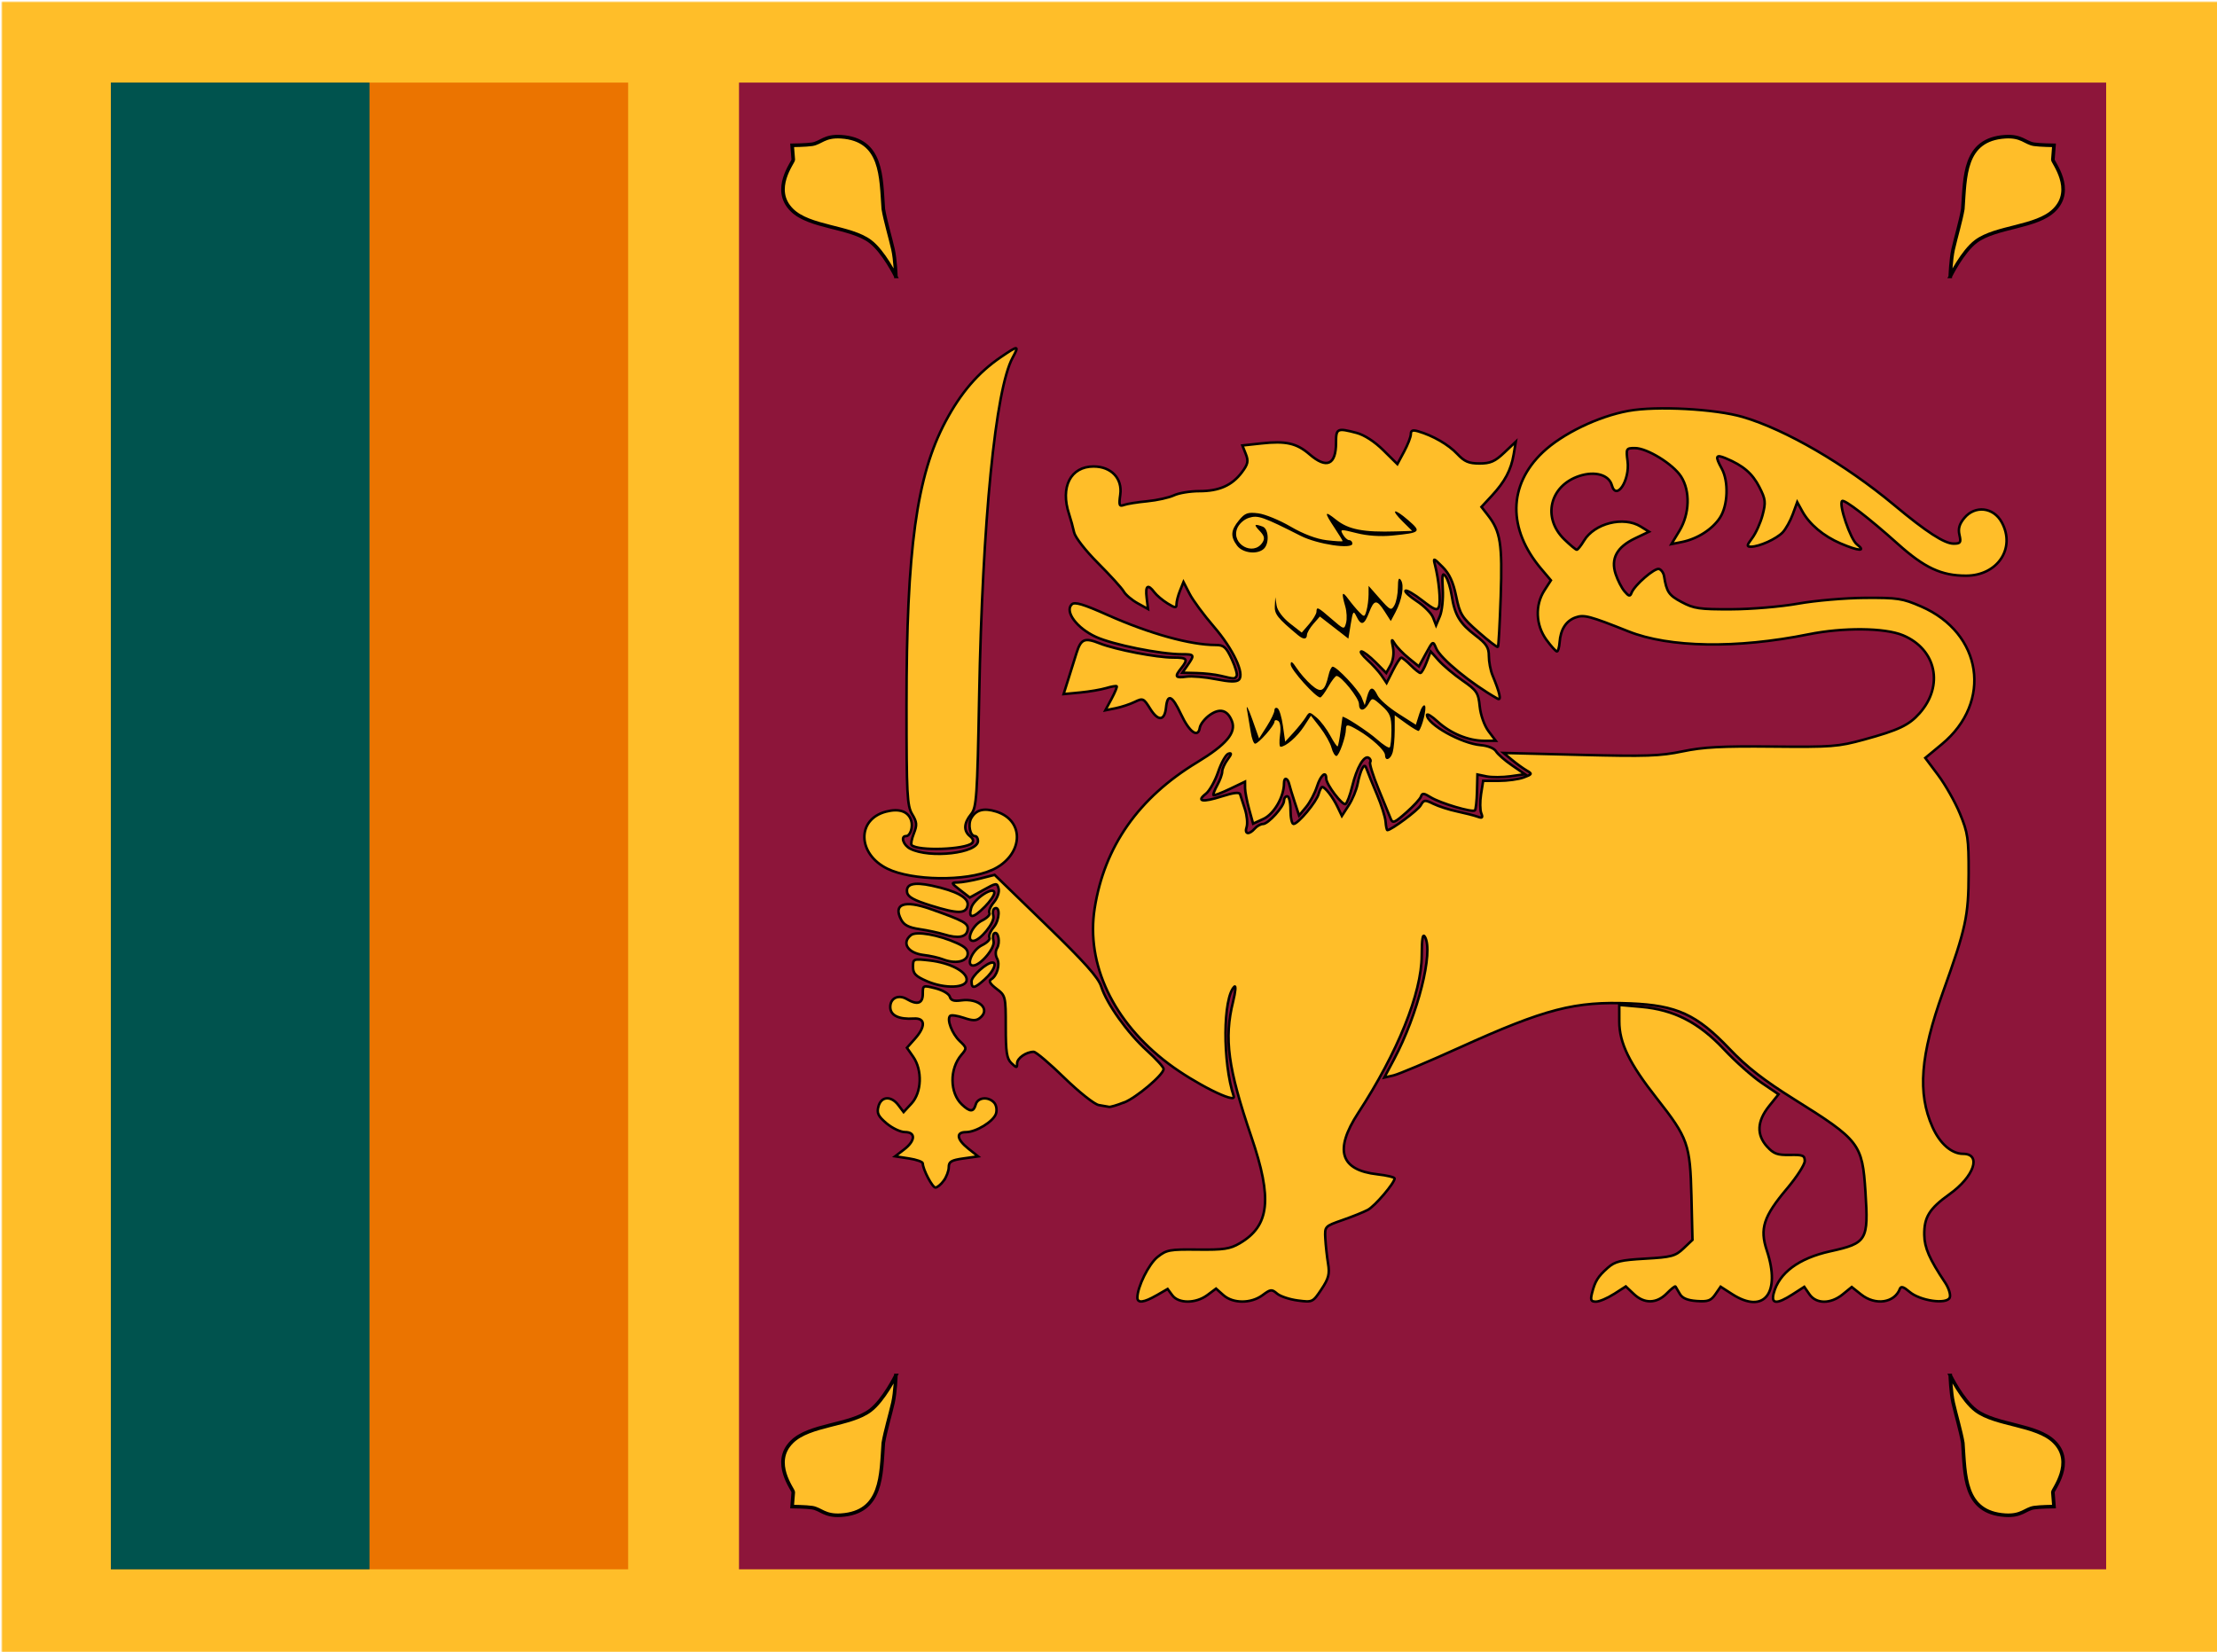 <svg xmlns:xlink="http://www.w3.org/1999/xlink" viewBox="0 0 1234.64 920" xmlns="http://www.w3.org/2000/svg"><defs><linearGradient id="dLKR" x1="0%" y1="0%" x2="0%" y2="100%"><stop offset="0%" stop-color="#555" /><stop offset="40%" stop-color="#fff" /><stop offset="100%" stop-color="#ccc" /></linearGradient><linearGradient id="uLKR" x1="0%" y1="0%" x2="0%" y2="100%"><stop offset="0%" stop-color="#ddd" /><stop offset="40%" stop-color="#fff" /></linearGradient><mask id="mLKR"><rect x="1" y="1" fill="url(#dLKR)" width="1234.64" height="920" /><path d="M240 1l470 918l295 0l-630-918Z" fill="url(#uLKR)" opacity="0.3" /></mask><g id="lion" fill="#ffbe29"><path d="m681.54,479.56,4.35-2.51,1.86,2.52c2.48,3.35,9.35,3.32,13.92-0.07l3.48-2.59,2.92,2.59c3.84,3.41,11.01,3.42,15.59,0.01,3.20-2.38,3.65-2.43,5.77-0.61,1.26,1.08,4.97,2.31,8.23,2.74,5.88,0.76,5.97,0.72,9.41-4.44,2.88-4.32,3.33-6.07,2.64-10.26-0.45-2.78-0.94-7.25-1.09-9.94-0.26-4.86-0.23-4.89,6.85-7.36,3.91-1.36,8.45-3.19,10.07-4.06,2.83-1.52,10.64-10.69,10.64-12.50,0-0.47-3.05-1.21-6.78-1.63-14.83-1.66-17.34-9.62-7.70-24.42,15.72-24.12,25.21-47.62,25.27-62.59,0.02-6.69,0.40-8.93,1.26-7.48,3.51,5.94-2.78,30.87-12.31,48.78l-3.83,7.20,3.66-0.84c2.01-0.46,13.86-5.46,26.32-11.10,34.11-15.45,45.83-18.47,67.91-17.54,18.49,0.77,26.37,4.39,39.43,18.09,6.91,7.25,13.58,12.44,25.77,20.08,25.97,16.25,27.05,17.66,28.29,36.78,1.25,19.37,0.62,20.42-14.02,23.66-12.52,2.76-20.37,8.60-22.48,16.71-1.12,4.33,1.24,4.45,7.55,0.39l4.62-2.97,2.05,2.97c2.70,3.91,8.45,3.92,13.23,0.03l3.60-2.93,3.68,2.93c5.72,4.56,13.34,3.45,15.49-2.25,0.41-1.09,1.51-0.74,3.75,1.19,4.18,3.63,14.91,5.19,16.07,2.33,0.44-1.09-0.39-3.78-1.86-5.98-6.24-9.35-8.19-13.82-8.27-18.91-0.11-7.08,2-10.50,10.06-16.26,9.79-7,12.81-16.03,5.37-16.03-4.59,0-9.23-4.06-12.18-10.68-6-13.46-4.83-28.55,4.18-53.65,9.15-25.5,10.17-30.20,10.21-47.25,0.03-13.78-0.31-16.17-3.45-23.73-1.91-4.62-5.81-11.50-8.64-15.29l-5.16-6.89,6.62-5.49c20.23-16.76,16.09-44.19-8.26-54.76-7.45-3.23-9.31-3.51-22.37-3.43-7.83,0.05-19.78,1.08-26.54,2.29-6.89,1.23-18.57,2.22-26.58,2.25-12.72,0.05-14.88-0.26-19.78-2.87-5.11-2.72-5.98-4.01-6.99-10.30-0.20-1.29-1.10-2.58-2-2.86-1.73-0.54-9.77,6.42-10.95,9.51-0.58,1.52-1.06,1.41-2.78-0.61-1.14-1.34-2.73-4.44-3.53-6.88-2.02-6.13,0.46-10.73,7.67-14.18l5.59-2.67-3.29-2.04c-6.80-4.22-18.38-1.33-22.57,5.63-1.18,1.97-2.47,3.58-2.87,3.59-0.39,0-2.64-1.87-5-4.17-8.79-8.58-5.76-21.29,5.99-25.17,6.26-2.06,11.81-0.49,12.97,3.69,1.76,6.38,7.24-2,6.25-9.58-0.65-5.03-0.55-5.21,2.93-5.21,4.84,0,15.16,6.36,18.35,11.31,3.70,5.75,3.43,14.82-0.64,21.58l-3.20,5.30,4.18-0.83c6.14-1.23,12.11-5.04,15.13-9.67,3.19-4.89,3.53-14.41,0.70-19.55-2.74-4.98-2.42-5.77,1.62-4.08,6.89,2.86,10.58,6.02,13.35,11.43,2.49,4.87,2.62,6.08,1.28,11.15-0.83,3.12-2.68,7.24-4.11,9.14-2.22,2.96-2.30,3.45-0.52,3.45,3.30,0,10.20-3.12,12.65-5.73,1.23-1.31,3.04-4.56,4.01-7.21l1.76-4.81,2.02,3.67c2.86,5.19,8.42,9.86,15.20,12.77,7.29,3.12,10.33,3.30,6.51,0.37-2.57-1.97-7.31-15.87-5.87-17.23,0.84-0.80,10.74,6.81,22.05,16.96,10.69,9.60,17.41,12.74,27.23,12.74,12.54,0,19.85-10.92,14.21-21.25-3.28-6.02-10.61-6.85-14.89-1.70-1.96,2.37-2.51,4.25-1.93,6.74,0.70,3.04,0.43,3.45-2.34,3.45-3.64,0-10.83-4.66-23.60-15.32-19.47-16.24-43.13-30.02-60.21-35.05-10.96-3.22-34.38-4.48-45.52-2.44-12.06,2.20-26.32,9.10-34.10,16.49-13.77,13.09-13.99,30.51-0.58,46.38l3.84,4.54-2.60,4.03c-3.78,5.87-3.45,13.78,0.80,19.61,1.87,2.56,3.77,4.66,4.20,4.66,0.43-0,0.91-1.65,1.06-3.66,0.37-5.09,2.56-8.51,6.31-9.86,3.38-1.21,5.56-0.64,21.05,5.53,16.28,6.50,43.07,6.94,71.56,1.19,13.96-2.82,30.43-2.65,37.67,0.37,13.27,5.56,16.35,20.03,6.59,31.02-4.22,4.75-8.30,6.69-21.98,10.44-10.41,2.85-12.87,3.04-36.54,2.81-20.21-0.20-27.48,0.18-35.73,1.90-8.95,1.87-14.47,2.05-40.79,1.39l-30.43-0.76,3.37,2.79c1.85,1.53,4.47,3.42,5.82,4.20,2.29,1.31,2.21,1.49-1.19,2.75-2,0.74-6.45,1.35-9.88,1.35h-6.24l-0.84,5.30c-0.46,2.91-0.42,6.32,0.07,7.57,0.74,1.83,0.46,2.10-1.46,1.39-1.31-0.47-4.97-1.41-8.12-2.08-3.15-0.66-7.40-2.03-9.44-3.03-3.42-1.67-3.80-1.63-5.06,0.60-1.12,1.99-11.70,9.86-13.25,9.86-0.25,0-0.57-1.51-0.71-3.37-0.14-1.85-1.67-6.68-3.39-10.73-1.72-4.04-3.51-8.46-3.99-9.81-0.71-2.03-1.04-2.13-1.90-0.61-0.57,1.01-1.40,3.77-1.85,6.13-0.44,2.36-2.04,6.19-3.54,8.52l-2.72,4.23-1.73-3.61c-1.86-3.88-4.96-7.90-6.08-7.90-0.37,0-1.02,1.24-1.43,2.75-0.85,3.16-8.19,11.95-9.99,11.95-0.66,0-1.20-2.48-1.20-5.51s-0.58-5.51-1.29-5.51-1.29,0.78-1.29,1.74c0,2.33-6.27,9.29-8.37,9.29-0.91,0-2.39,0.82-3.28,1.83-2.31,2.63-4.20,2.26-3.23-0.63,0.45-1.35,0.15-4.53-0.65-7.05-0.81-2.51-1.68-5.19-1.93-5.95-0.30-0.95-2.55-0.70-7.31,0.82-7.68,2.46-10.26,2.02-6.30-1.06,1.44-1.13,3.64-5.05,4.88-8.71,1.24-3.65,3.07-6.90,4.06-7.21,1.39-0.43,1.32,0.10-0.32,2.32-1.17,1.58-2.14,3.73-2.14,4.76,0,1.03-0.88,3.47-1.96,5.42-1.07,1.95-1.75,3.74-1.50,3.98,0.24,0.23,3.17-0.87,6.49-2.46l6.04-2.89,0.02,2.59c0.01,1.42,0.74,5.18,1.61,8.35l1.59,5.76,4.11-1.89c4.20-1.93,8.18-8.82,8.18-14.16,0-2.64,1.51-2.23,2.13,0.57,0.18,0.82,1.13,3.91,2.10,6.86l1.77,5.37,2.81-3.39c1.54-1.86,3.49-5.52,4.31-8.13,1.43-4.52,3.67-6.47,3.67-3.18,0,2.36,6.46,10.86,7.70,10.13,0.60-0.35,1.80-3.54,2.66-7.08,1.79-7.36,4.69-12.38,6.53-11.30,0.69,0.40,0.96,1.19,0.59,1.74-0.36,0.55,1.12,5.34,3.30,10.64,2.18,5.29,4.37,10.63,4.86,11.85,0.79,1.96,1.51,1.67,6.19-2.45,2.91-2.57,5.55-5.44,5.87-6.39,0.48-1.43,1.13-1.37,3.85,0.31,3.80,2.36,16.60,6.16,17.59,5.23,0.37-0.35,0.74-3.71,0.84-7.46l0.17-6.83,3.68,0.76c2.02,0.41,6.28,0.39,9.45-0.05l5.77-0.82-5.14-3.53c-2.83-1.94-5.69-4.45-6.36-5.58-0.71-1.20-3.23-2.22-6.08-2.46-7.71-0.65-21.38-8.32-21.38-11.99,0-0.68,1.89,0.48,4.20,2.60,5.13,4.70,12.26,7.66,18.49,7.66h4.66l-2.88-3.83c-1.65-2.20-3.14-6.38-3.49-9.82-0.55-5.48-1.13-6.35-6.85-10.33-3.43-2.38-7.69-5.97-9.46-7.96l-3.21-3.61-1.63,4.29c-0.90,2.36-2,4.29-2.44,4.29-0.44,0-2.17-1.37-3.85-3.06-1.67-1.68-3.37-3.05-3.78-3.05-0.41,0-1.89,2.27-3.29,5.04l-2.54,5.03-1.96-2.90c-1.08-1.59-3.64-4.41-5.68-6.27s-3.11-3.37-2.38-3.37c0.72,0,3.25,1.93,5.60,4.29l4.27,4.29,1.74-3.14c1.03-1.86,1.41-4.73,0.95-7.05-0.68-3.37-0.58-3.57,0.70-1.45,0.82,1.34,3.32,3.93,5.55,5.74l4.06,3.29,2.80-5.13c2.78-5.10,2.80-5.11,4.07-2.06,1.69,4.08,13.98,14.14,24.43,20.03,1.61,0.90,0.93-2.21-2.04-9.38-0.78-1.89-1.43-5.32-1.43-7.60,0-3.39-0.97-4.89-5.31-8.19-6.25-4.76-8.28-8.15-9.46-15.83-0.47-3.11-1.57-6.57-2.43-7.69-1.27-1.65-1.48-0.73-1.14,5.04,0.23,3.89-0.27,8.73-1.12,10.75l-1.54,3.67-1.19-3.06c-0.65-1.68-3.56-4.61-6.45-6.51-2.89-1.89-4.92-3.76-4.51-4.15,0.41-0.38,3.38,1.34,6.61,3.84,4.91,3.81,5.99,4.22,6.67,2.54,0.79-1.97-0-10.56-1.54-16.56-0.77-2.99-0.70-2.98,2.99,0.71,2.72,2.72,4.23,5.97,5.40,11.65,1.48,7.20,2.23,8.40,8.89,14.25,4,3.51,7.48,6.19,7.73,5.95,0.25-0.24,0.75-9.33,1.12-20.19,0.69-20.84-0.09-25.8-5.10-32.23l-2.57-3.30,4.05-4.37c5.28-5.70,7.71-10.27,8.77-16.51l0.85-5.07-4.57,4.33c-3.74,3.54-5.53,4.33-9.87,4.33-4.29,0-5.97-0.72-8.87-3.80-3.47-3.70-9.62-7.26-15.54-8.99-2.18-0.64-2.91-0.36-2.91,1.11,0,1.08-1.20,4.21-2.68,6.95l-2.68,4.98-5.62-5.55c-3.44-3.40-7.54-6.06-10.58-6.86-7.78-2.04-8.20-1.84-8.20,3.95,0,8.79-3.75,10.43-10.51,4.58-5.15-4.45-9.42-5.42-19.19-4.35l-7.54,0.82,1.35,3.40c1.13,2.84,0.87,4.04-1.55,7.27-3.93,5.23-9.06,7.50-16.94,7.50-3.63,0-8.17,0.75-10.1,1.67-1.92,0.91-6.70,1.97-10.61,2.35-3.91,0.37-8.09,1.04-9.27,1.48-1.85,0.69-2.05,0.12-1.46-4.09,0.91-6.45-3.59-11.22-10.62-11.22-9.12,0-13.32,8.15-9.75,18.92,0.68,2.07,1.58,5.33,1.99,7.25,0.42,1.99,4.53,7.28,9.56,12.31,4.85,4.85,9.43,9.90,10.18,11.22,0.75,1.31,3.24,3.43,5.52,4.70l4.16,2.30-0.54-4.45c-0.60-4.89,0.46-5.66,3.06-2.20,0.93,1.23,3.29,3.22,5.25,4.43,3.08,1.89,3.56,1.93,3.56,0.28,0-1.04,0.62-3.45,1.39-5.35l1.39-3.45,2.42,4.69c1.33,2.58,5.67,8.45,9.63,13.04,7.69,8.91,12.38,18.87,9.96,21.16-0.98,0.92-3.63,0.85-9.13-0.24-4.26-0.85-9.53-1.31-11.72-1-4.45,0.61-4.80,0.04-2.06-3.38,2.89-3.62,2.43-4.22-3.25-4.22-6.57,0-22.90-3.15-29.16-5.63-6.09-2.41-7.49-1.81-9.29,3.96-0.80,2.60-2.28,7.31-3.28,10.47l-1.81,5.74,6.59-0.63c3.62-0.34,8.28-1.14,10.36-1.76,2.07-0.62,3.95-0.95,4.18-0.73,0.22,0.21-0.69,2.46-2.05,4.98l-2.47,4.59,4.11-0.83c2.26-0.46,5.66-1.58,7.55-2.50,3.29-1.59,3.56-1.48,6.16,2.69,3.20,5.13,5.76,4.92,6.32-0.52,0.58-5.63,2.44-4.79,5.92,2.66,3.35,7.17,6.83,9.71,7.50,5.45,0.22-1.41,2.02-3.71,4.01-5.11,4.01-2.82,7.03-1.97,8.77,2.46,1.79,4.59-2.20,9.33-13.85,16.39-23.32,14.14-36.88,33.47-40.75,58.12-3.49,22.23,7.41,45.20,29.29,61.70,10.46,7.89,27.1,16.23,26.04,13.05-4.48-13.50-4.34-39.27,0.25-43.62,0.68-0.65,0.45,2.03-0.52,5.97-3.64,14.67-2.06,26.36,7.28,53.76,8.45,24.78,7.28,35.37-4.67,42.37-3.84,2.24-6.31,2.61-16.64,2.49-11.20-0.13-12.42,0.08-16.02,2.95-3.48,2.77-8.01,11.90-8.01,16.16,0,2.30,2.56,2,7.59-0.90z" /><path d="m863.45,479.06,4.70-3.02,3.19,3.02c4.17,3.95,9.07,3.86,13.09-0.23,1.75-1.79,3.32-3.03,3.49-2.75,0.17,0.27,0.95,1.60,1.73,2.95,0.99,1.70,3.03,2.56,6.72,2.82,4.44,0.31,5.63-0.11,7.39-2.66l2.10-3.04,4.62,2.97c12.66,8.14,19.42-0.40,13.75-17.41-2.87-8.64-1.29-13.51,7.98-24.52,3.91-4.64,7.11-9.59,7.12-11.01,0-2.25-0.72-2.55-5.93-2.45-4.98,0.09-6.44-0.43-9.06-3.32-4.26-4.69-4.01-10.07,0.75-16.04l3.81-4.76-6.75-4.58c-3.71-2.52-10.42-8.49-14.89-13.26-10.05-10.71-19.93-15.80-32.97-16.95l-8.74-0.77,0.01,6.61c0.01,8.51,4.01,16.71,14.92,30.58,12.40,15.77,13.27,18.22,13.77,38.84l0.42,17.44-3.58,3.40c-3.24,3.07-4.70,3.47-15.17,4.07-9.96,0.57-12.05,1.08-14.98,3.67-3.88,3.44-5.04,5.31-6.24,10.06-0.69,2.76-0.41,3.37,1.58,3.37,1.33,0,4.54-1.35,7.13-3.02z" /><path d="m596.82,433.98c1.10-1.49,2.01-3.91,2.01-5.37,0-2.20,0.98-2.79,5.83-3.48l5.83-0.82-3.88-3.09c-4.62-3.68-5.04-6.55-0.97-6.56,4.05,0,10.92-4.21,11.96-7.32,0.48-1.44,0.18-3.38-0.69-4.37-2.27-2.59-6.54-2.20-7.34,0.67-0.85,3.09-2.28,3.09-5.52,0.03-4.87-4.61-4.98-14.16-0.22-19.73,2.24-2.62,2.22-2.79-0.63-5.50-3.07-2.91-5.27-8.67-3.82-10.04,0.45-0.43,2.88-0.08,5.39,0.77,3.56,1.22,4.97,1.23,6.44,0.08,4.44-3.49-0.37-7.99-7.50-7-2.87,0.39-4.05,0-4.47-1.48-0.31-1.12-2.82-2.60-5.65-3.32-5.05-1.27-5.09-1.26-5.09,2.22,0,3.81-2.17,4.53-6.32,2.08-3.36-1.99-6.62-0.44-6.62,3.13,0,3.34,3.36,4.99,9.38,4.60,4.62-0.29,4.79,3.13,0.40,8.07l-3.15,3.55,2.50,3.59c3.70,5.32,3.39,14.15-0.65,18.54l-3.17,3.44-2.08-2.75c-2.89-3.83-6.84-3.57-7.93,0.51-0.71,2.68-0.12,3.90,3.23,6.74,2.25,1.90,5.54,3.47,7.31,3.47,4.37,0,4.20,3.44-0.34,6.92l-3.56,2.72,5.50,0.85c3.02,0.46,5.50,1.35,5.50,1.96,0,2.33,3.81,9.61,5.04,9.61,0.70,0,2.19-1.22,3.30-2.72z" /><path d="m668.48,402.92c5-1.97,15.82-11.13,15.82-13.39,0-0.71-2.98-3.99-6.63-7.30-7.68-6.95-16.03-18.65-18.20-25.50-1.12-3.56-6.58-9.67-21.95-24.58l-20.44-19.83-5.89,1.49c-3.24,0.82-7.19,1.51-8.78,1.53-2.74,0.04-2.69,0.19,0.95,3.02l3.84,2.97,5.39-2.99c5.23-2.90,5.41-2.92,6.06-0.58,0.37,1.36-0.43,3.73-1.88,5.47-1.40,1.68-2.20,3.60-1.77,4.25,0.42,0.65-0.92,2.01-2.99,3.03-3.83,1.88-6.50,8.07-3.47,8.07,2.72,0,8.73-7.41,8.04-9.92-0.35-1.28-0.18-2.60,0.38-2.93,2.34-1.37,2.19,4.45-0.18,7.31-1.40,1.68-2.20,3.60-1.77,4.25,0.42,0.65-0.92,2.01-2.99,3.03-3.81,1.86-6.50,8.07-3.50,8.07,2.94,0,8.85-7.08,8.12-9.73-0.38-1.38-0.23-2.79,0.32-3.12,1.57-0.92,2.42,3.67,1.09,5.92-0.71,1.20-0.70,2.85,0.01,4.15,1.30,2.36-0.01,6.91-2.43,8.32-1.03,0.60-0.33,1.79,2.17,3.68,3.63,2.74,3.70,3.03,3.70,15.13,0,10.11,0.40,12.72,2.26,14.48,2.08,1.97,2.26,1.98,2.26,0.08,0-2.06,3.63-4.59,6.60-4.59,0.87,0,6.35,4.64,12.16,10.31,5.85,5.70,11.97,10.56,13.70,10.87,1.72,0.30,3.58,0.63,4.14,0.72,0.55,0.09,3.17-0.68,5.82-1.73z" /><path d="m605.96,354c0-3.25-6.72-6.73-14.76-7.64-6.49-0.72-6.59-0.68-6.59,2.55,0,2.68,1.02,3.74,5.50,5.69,7.20,3.13,15.86,2.80,15.86-0.60z" /><path d="m613.33,353.7c3.27-2.97,4.83-6.51,2.86-6.51-2.26,0-8.29,5.40-8.29,7.44,0,3.17,1.11,2.98,5.43-0.92z" /><path d="m606.34,344.06c0.27-1.83-0.85-3.06-4.26-4.60-7.35-3.32-16.15-4.86-18.26-3.19-3.90,3.06-1.30,7.18,5,7.92,2.53,0.29,5.98,1.07,7.64,1.72,4.84,1.88,9.45,1.02,9.88-1.84z" /><path d="m606.34,334.21c0.39-2.62-1.28-3.56-14.97-8.38-10.22-3.59-14.75-1.90-11.48,4.30,1.13,2.16,3.04,3.15,7.33,3.79,3.18,0.47,7.54,1.41,9.67,2.07,5.70,1.77,9,1.14,9.44-1.78z" /><path d="m613.2,324.98c2.06-2.09,3.75-4.56,3.75-5.49,0-3-8.16,2.31-9.20,5.99-1.24,4.41,0.77,4.23,5.44-0.50z" /><path d="m606.34,324.36c0.45-2.98-4.51-5.68-14.29-7.76-7.17-1.52-10.33-0.65-9.79,2.67,0.29,1.81,2.68,3.14,9.45,5.26,10.84,3.38,14.10,3.34,14.63-0.17z" /><path d="m615.9,310.45c12.52-5.57,13.60-19.63,1.79-23.32-4.90-1.53-8.03-0.70-9.91,2.61-1.43,2.54-0.47,7.16,1.48,7.16,0.66,0,1.20,0.85,1.20,1.90,0,4.88-19.12,7.09-26.96,3.11-2.75-1.39-3.95-5.02-1.66-5.02,1.71,0,2.89-3.69,2.02-6.30-1.19-3.55-4.77-4.79-9.98-3.43-11.74,3.06-11.41,16.86,0.54,22.71,9.80,4.80,31.28,5.09,41.46,0.56z" /><path d="m608.11,299.64c0.72-0.68,0.41-1.74-0.80-2.69-2.66-2.09-2.52-5.20,0.4-8.76,2.19-2.67,2.46-6.68,3.22-47.07,1.30-69.61,6.47-121.97,13.3-134.53,2.71-5,2.33-5.02-4.68-0.24-9.04,6.15-15.92,14.16-22.02,25.63-11.51,21.65-15.51,50.78-15.51,112.96,0,35.30,0.24,39.92,2.25,43.24,1.91,3.15,2.01,4.31,0.66,7.68-0.86,2.18-1.26,4.26-0.87,4.63,2.57,2.43,21.30,1.78,24.06-0.82z" /><path d="m713.34,233.26c0.39-0.60-0.47-3.63-1.92-6.74-2.26-4.84-3.17-5.65-6.4-5.65-10.10,0-26.34-4.51-43.08-11.97-9.66-4.30-13-5.29-14.16-4.20-2.95,2.80,1.95,9.45,9.57,12.94,6.75,3.10,25.63,6.91,34.24,6.91,4.99,0,5.11,0.22,2.27,4.33l-2.09,3.02,5.65,0.14c3.10,0.07,7.40,0.56,9.53,1.08,5.54,1.33,5.60,1.33,6.38,0.13z" /><g stroke="#000" stroke-width="0"><path d="m772.35,264.63c0-1.79-5.28-6.67-10.63-9.81-4.20-2.46-4.89-2.54-4.90-0.52-0.01,3.05-2.73,10.73-3.79,10.73-0.60,0-1.49-1.49-1.97-3.33-0.48-1.83-2.52-5.44-4.52-8.02l-3.64-4.69-2.83,4.35c-2.64,4.05-7.23,8.02-9.26,8.02-0.48,0-0.58-2.13-0.21-4.74,0.40-2.83,0.09-5.08-0.77-5.59-0.79-0.46-1.44-0.30-1.44,0.36,0,1.52-6.36,8.75-7.71,8.75-0.55,0-1.33-2.06-1.72-4.59-0.39-2.52-1.06-6.53-1.49-8.89-0.42-2.36,0.48-0.75,2.01,3.55l2.78,7.84,3.05-4.78c1.68-2.63,3.06-5.50,3.06-6.38,0-0.88,0.57-1.27,1.26-0.86,0.69,0.40,1.65,3.56,2.13,7.02l0.88,6.29,3.36-3.68c1.85-2.02,4.01-4.74,4.81-6.03,1.42-2.30,1.50-2.30,4.34,0.10,1.59,1.34,4.03,4.57,5.43,7.17,1.39,2.59,2.72,4.52,2.95,4.29,0.22-0.23,0.74-2.90,1.13-5.94,0.39-3.03,0.75-5.63,0.78-5.76,0.19-0.75,10.13,5.70,13.81,8.97,2.36,2.10,4.60,3.52,4.98,3.16,0.37-0.35,0.69-3.46,0.69-6.89,0-5.31-0.56-6.74-3.81-9.64-3.73-3.34-3.84-3.36-5.22-0.91-1.79,3.17-3.90,3.21-3.90,0.08,0-2.28-7.06-11.08-8.90-11.08-0.47,0-1.96,1.93-3.30,4.29-1.34,2.36-2.78,4.29-3.20,4.28-1.81-0.01-11.77-11.11-11.76-13.12,0-1.59,0.67-1.18,2.41,1.47,1.32,2.02,3.97,5.04,5.89,6.71,3.87,3.37,5.28,2.55,6.77-3.95,0.42-1.85,1.16-3.37,1.64-3.37,1.65,0,10.32,9.20,11.54,12.26l1.22,3.06,0.92-3.37c1.13-4.12,2.38-4.27,4.19-0.51,0.75,1.57,4.49,4.84,8.30,7.26l6.92,4.40,1.39-4.43c0.76-2.43,1.77-3.83,2.25-3.11,0.70,1.08-1.09,8.42-2.45,10-0.20,0.23-2.44-1.07-4.98-2.90l-4.61-3.33-0.01,5.97c-0.01,3.28-0.36,7.21-0.79,8.73-0.83,2.96-3.06,3.80-3.06,1.14z" fill="#000" /><path d="m737.82,217.03c-8.23-6.87-9.48-8.44-9.29-11.70l0.19-3.46,0.53,3.34c0.31,1.95,2.50,4.88,5.26,7.04l4.73,3.69,2.90-3.36c1.59-1.84,2.92-4.05,2.95-4.89,0.06-2.19,0.46-2.01,6.03,2.82,4.95,4.29,5.02,4.31,5.76,1.53,0.41-1.55,0.26-4.47-0.32-6.49-1.61-5.54-1.30-6.38,1.15-3.04,1.22,1.66,3.18,4.02,4.36,5.23,2.05,2.11,2.17,2.08,2.94-0.61,0.43-1.55,0.80-4.38,0.81-6.30l0.01-3.48,4.46,5.06c4.17,4.72,4.55,4.90,5.82,2.64,0.74-1.32,1.37-4.51,1.38-7.09,0.01-3.32,0.36-4.16,1.21-2.89,1.41,2.11,0.43,7.87-2.17,12.77l-1.87,3.51-2.45-3.82c-3.14-4.89-4.18-4.81-6.20,0.46-1.90,4.98-3.14,5.36-5,1.53-1.20-2.48-1.43-2.17-2.28,3.03l-0.94,5.79-5.67-4.40-5.67-4.40-2.55,2.90c-1.40,1.59-2.57,3.59-2.59,4.43-0.05,1.82-1.41,1.88-3.49,0.14z" fill="#000" /><path d="m713.51,181.35c-2.72-3.68-2.53-6.12,0.78-10.12,2.39-2.88,3.49-3.27,7.67-2.74,2.68,0.34,8.46,2.71,12.84,5.27,5.05,2.95,10.28,4.93,14.33,5.42,3.50,0.42,6.37,0.58,6.37,0.35,0-0.22-1.45-2.60-3.23-5.27-4.22-6.34-4.08-7.02,0.68-3.22,4.89,3.90,10.75,5.04,23.83,4.64l6.39-0.19-3.70-3.66c-5.18-5.12-3.59-5.58,2.13-0.61,5.37,4.66,5.03,4.99-6.27,6.11-4.80,0.47-9.97,0.13-14.26-0.96-6.42-1.63-6.67-1.60-5.45,0.54,0.70,1.24,1.83,2.25,2.52,2.25,0.68,0,1.24,0.62,1.24,1.39,0,2.36-13.87,0.28-20.51-3.07-15.15-7.67-17.05-8.33-20.66-7.19-2,0.63-4.01,2.48-4.70,4.33-2.30,6.18,6.46,10.99,10.08,5.52,1.04-1.58,0.80-2.66-1.03-4.59-2.52-2.64-2.28-3.01,1.12-1.78,2.41,0.87,2.74,6.68,0.49,8.82-2.57,2.43-8.45,1.74-10.67-1.25z" fill="#000" /></g></g></defs><g mask="url(#mLKR)"><rect fill="#ffbe29" width="1234.64" height="920" /><rect x="61.73" y="46" fill="#eb7400" width="288.08" height="828" /><rect x="61.73" y="46" fill="#00534e" width="144.04" height="828" /><rect x="411.55" y="46" fill="#8d153a" width="761.36" height="828" /><path id="l" d="m1086.1,766.06s6.79,13.84,14.30,19.48c11.12,8.35,33.94,7.75,43.62,17.5,11.60,11.49-0.90,26.68-0.79,28l0.63,8.02s-7.82,0.09-11.11,0.60c-4.95,0.77-6.88,4.80-16.10,4.20-23.18-1.50-22.25-22.39-23.56-40.25-1.16-6.79-3.85-15.66-5.39-22.45-1.31-5.82-1.59-15.10-1.59-15.10z" fill="#ffbe29" stroke="#000" stroke-width="2" /><use xlink:href="#l" transform="matrix(-1,0,0,1,1585,0)" /><use xlink:href="#l" transform="matrix(1,0,0,-1,0,920)" /><use xlink:href="#l" transform="matrix(-1,0,0,-1,1585,920)" /><use xlink:href="#lion" stroke="#000" stroke-width="1" transform="translate(-310,50) scale(1.4)" /></g></svg>
